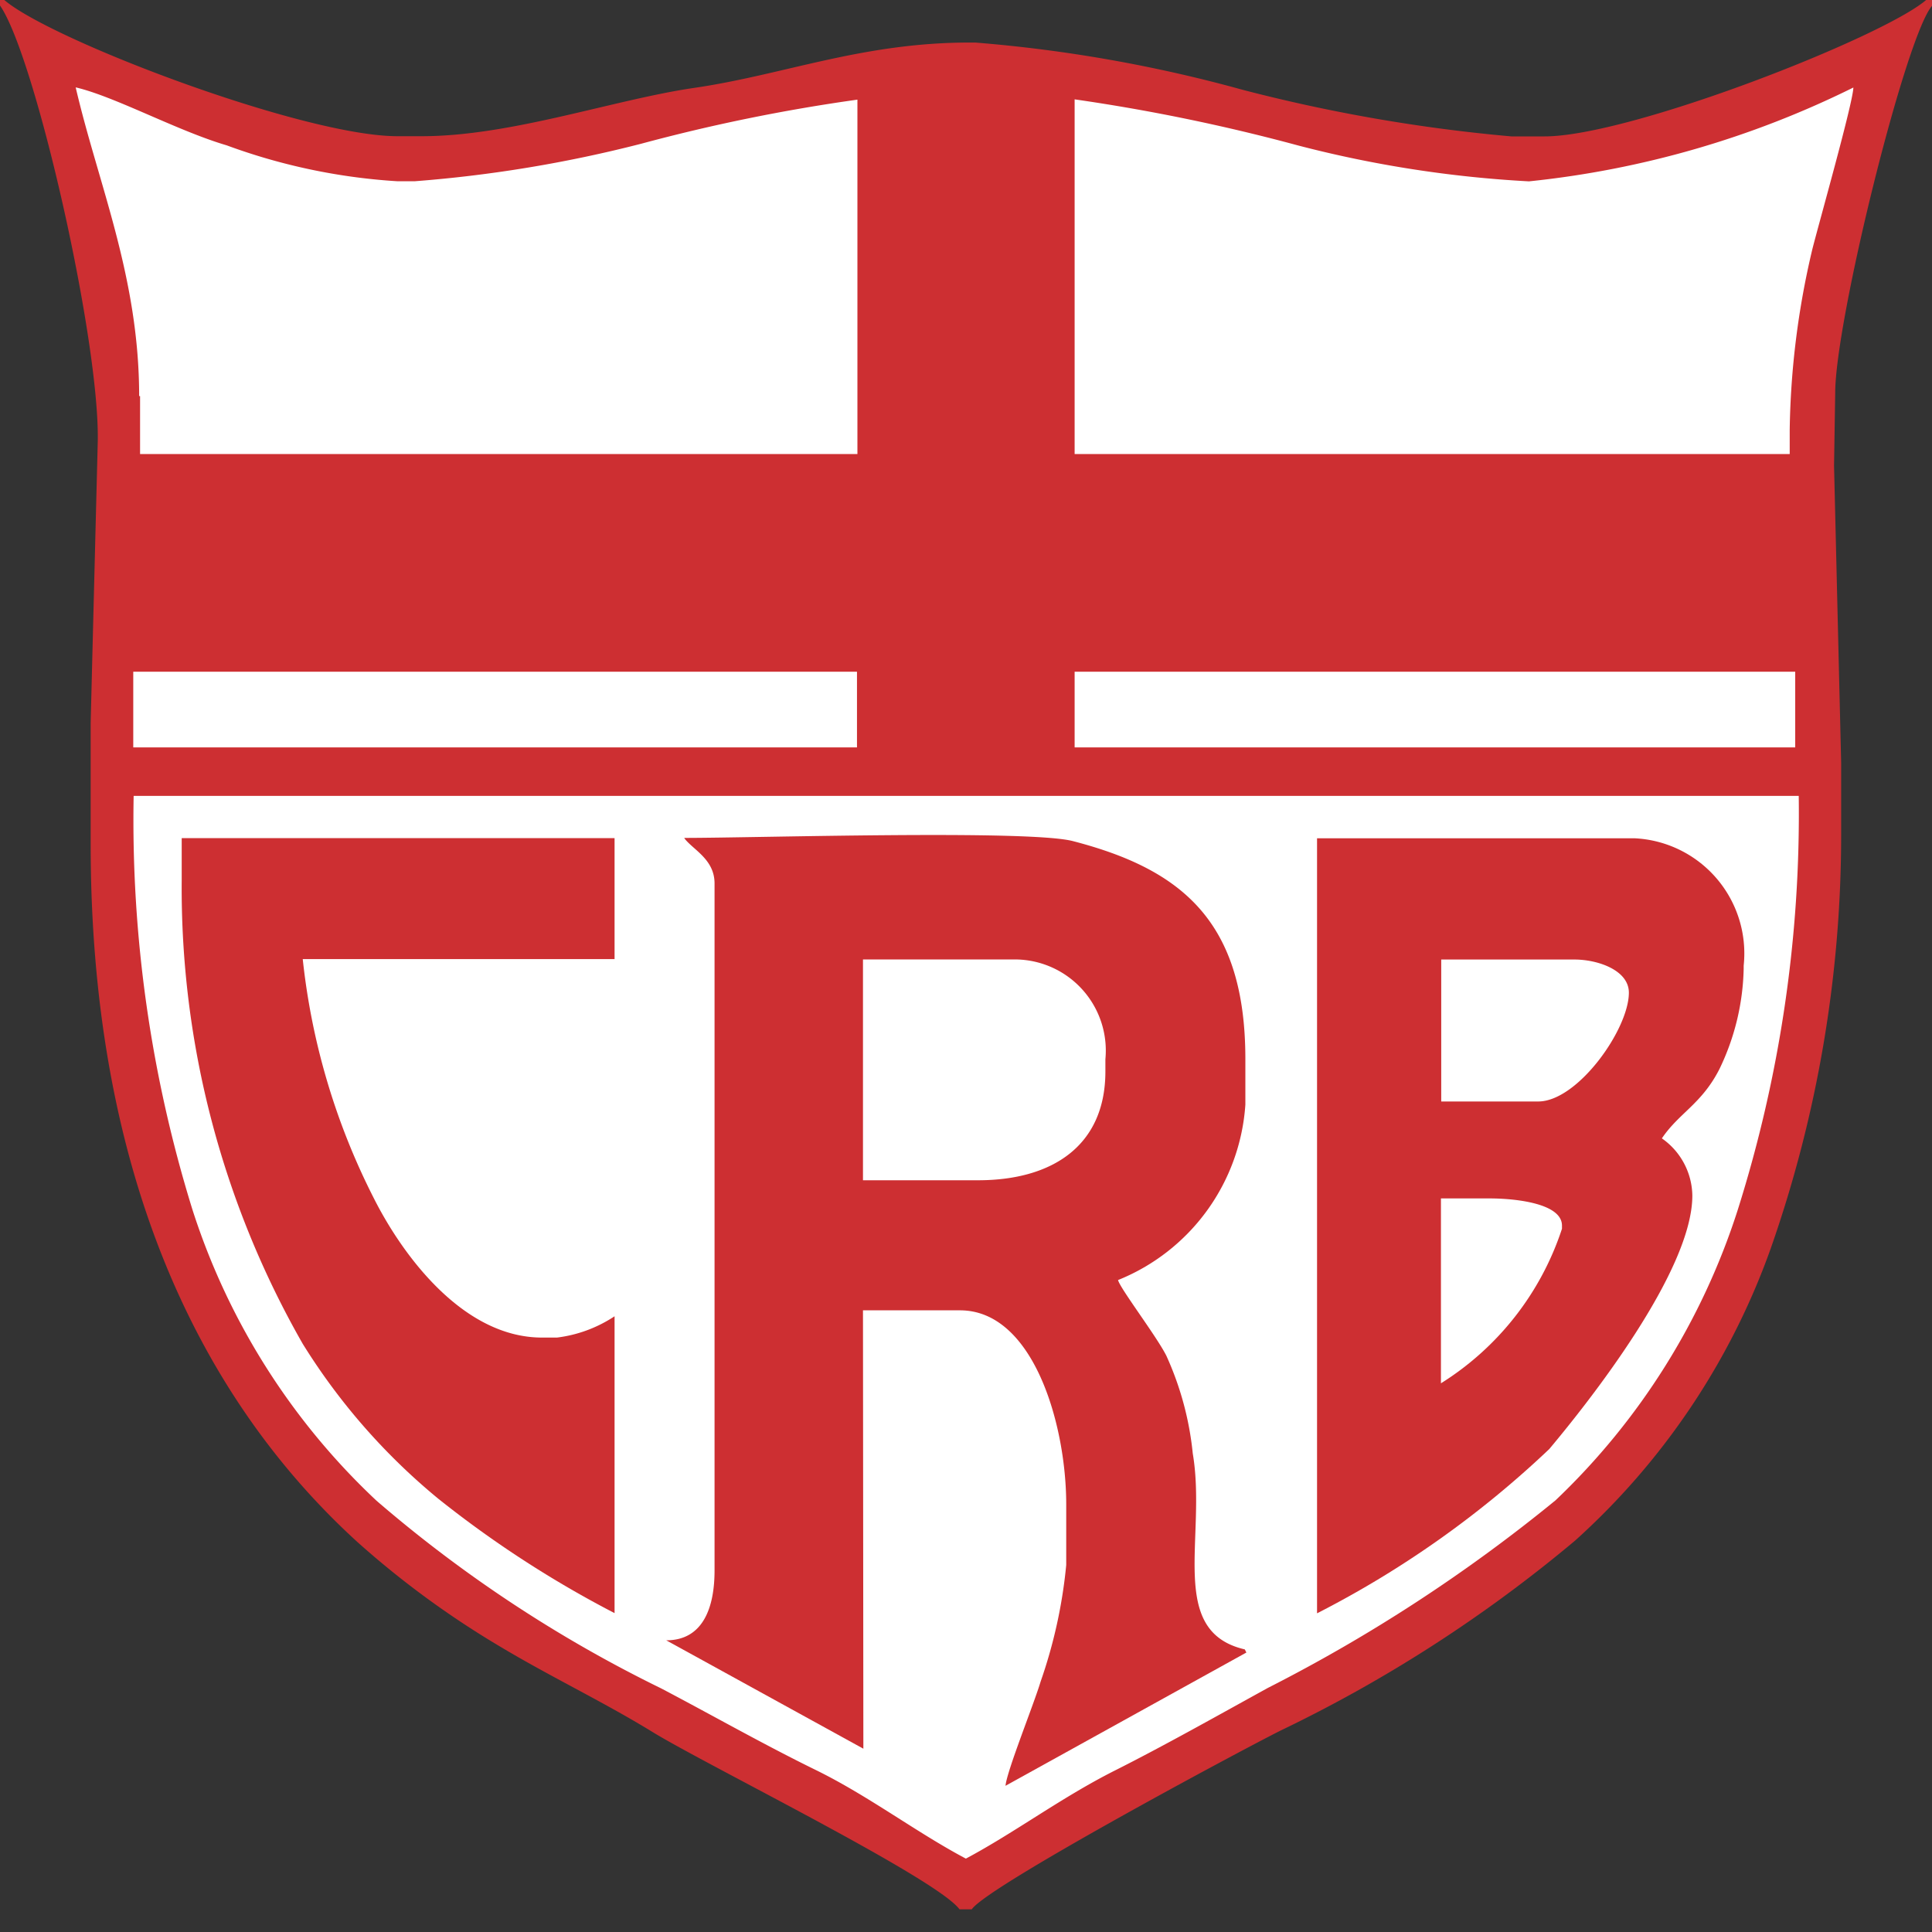 <svg xmlns="http://www.w3.org/2000/svg" width="40" height="40" viewBox="0 0 40 40">
  <rect x="0" y="0" width="40" height="40" fill="#333333" stroke="none"/>
  <g id="Grupo_9510" data-name="Grupo 9510" transform="translate(-985 -1488)">
    <g id="Grupo_9285" data-name="Grupo 9285" transform="translate(985 1488)">
      <path id="Caminho_22788" data-name="Caminho 22788" d="M27.351,47.106a30.994,30.994,0,0,0-4.375-2.555c-.857-.457-1.592-.849-1.934-1.061-.539-.335-1.1-.628-1.64-.922-.522-.277-1.053-.571-1.575-.881a18.292,18.292,0,0,1-2.84-2.081,15.444,15.444,0,0,1-3.975-5.836,22.6,22.6,0,0,1-1.461-8.39V22.875L9.7,17.055A32.659,32.659,0,0,0,8,8.649c1.845.971,5.844,2.391,7.558,2.391h.5a16.589,16.589,0,0,0,3.73-.6c.7-.163,1.355-.318,1.959-.408.677-.1,1.322-.253,1.959-.4A15.74,15.74,0,0,1,27.4,9.1h.122a18.361,18.361,0,0,1,4.048.653c.506.122.979.229,1.428.318.375.073.816.171,1.273.277a22.033,22.033,0,0,0,4.342.694H39.3c1.559,0,5.607-1.485,7.386-2.44a35.69,35.69,0,0,0-1.7,7.443l-.024,1.51.147,6.146v1.494a26.026,26.026,0,0,1-1.428,8.464,14.611,14.611,0,0,1-3.975,5.925A29.455,29.455,0,0,1,33.7,43.45,72.5,72.5,0,0,0,27.351,47.106Z" transform="translate(-7.347 -7.898)" fill="#fff"/>
      <g id="Grupo_9284" data-name="Grupo 9284">
        <path id="Caminho_22789" data-name="Caminho 22789" d="M46.1,213.481a19.007,19.007,0,0,0,2.506,9.59,13.062,13.062,0,0,0,2.808,3.208,22.24,22.24,0,0,0,3.648,2.367V222.5a2.77,2.77,0,0,1-1.192.441h-.31c-1.657,0-2.914-1.747-3.493-2.906a14.224,14.224,0,0,1-1.461-4.93h6.456V212.6H46.1v.881Z" transform="translate(-42.338 -195.248)" fill="#cd2f32"/>
        <path id="Caminho_22790" data-name="Caminho 22790" d="M336.671,220.06h1c.53,0,1.5.1,1.5.563v.065a5.968,5.968,0,0,1-2.506,3.2V220.06Zm0-4.946h2.759c.482,0,1.126.22,1.126.686,0,.759-1.061,2.253-1.877,2.253h-2.008v-2.938Zm4.57,3.7c.359-.53.824-.71,1.192-1.436a5,5,0,0,0,.5-2.073v-.065a2.387,2.387,0,0,0-2.253-2.636H334.1v16.046a20.553,20.553,0,0,0,4.807-3.4c.808-.963,2.963-3.681,2.963-5.248a1.468,1.468,0,0,0-.628-1.183Z" transform="translate(-306.832 -195.248)" fill="#cd2f32"/>
        <path id="Caminho_22791" data-name="Caminho 22791" d="M20,38.482c-1.02-.539-2.016-1.3-3.11-1.836s-2.114-1.118-3.2-1.689a27.517,27.517,0,0,1-5.893-3.885A14.2,14.2,0,0,1,3.983,25.04a27.23,27.23,0,0,1-1.216-8.562H37.241a27.237,27.237,0,0,1-1.265,8.578,14.322,14.322,0,0,1-3.771,6.007,33.117,33.117,0,0,1-5.958,3.885c-1.037.571-2.138,1.192-3.175,1.714-1.1.555-2.065,1.281-3.077,1.82Zm2.253-24.575H37.168v1.567H22.249V13.907Zm-19.49,0H17.743v1.567H2.759V13.907Zm28.9-10.153a19.666,19.666,0,0,0,6.709-1.942c-.008.318-.7,2.759-.849,3.346A17.152,17.152,0,0,0,37.054,8.9v.5H22.249V2.057a38.959,38.959,0,0,1,4.628.955,24.039,24.039,0,0,0,4.783.743ZM2.881,8.2c0-2.465-.849-4.391-1.314-6.391.808.188,2.106.9,3.126,1.2a12.41,12.41,0,0,0,3.526.743h.375a27.155,27.155,0,0,0,4.677-.775,36.731,36.731,0,0,1,4.481-.914V9.4H2.9V8.2ZM0,.114C.726,1.159,2.065,7.035,2.024,9.141l-.147,5.827v2.506c0,6.546,2.081,11.32,5.534,14.462A18.813,18.813,0,0,0,10.3,34.058c1.069.645,2.163,1.159,3.208,1.8,1.1.677,5.885,3.028,6.358,3.673h.253c.318-.473,5.476-3.24,6.391-3.7a29.043,29.043,0,0,0,6.1-3.934,14.816,14.816,0,0,0,4.048-6.04,25.89,25.89,0,0,0,1.461-8.57v-1.5l-.147-6.146.024-1.5C37.992,6.66,39.453.751,40,.122V0h-.122c-.89.767-6.121,2.824-7.9,2.824h-.686a33.958,33.958,0,0,1-5.558-.963A29.627,29.627,0,0,0,20.192.881h-.122c-2.228,0-3.844.669-5.7.939-1.673.245-3.787,1-5.64,1h-.5c-1.951,0-7.2-2-8.145-2.824H0V.114Z" fill="#cd2f32"/>
        <path id="Caminho_22792" data-name="Caminho 22792" d="M173.073,214.439h3.2a1.887,1.887,0,0,1,1.82,2.065v.253c0,1.534-1.094,2.253-2.636,2.253h-2.383v-4.57Zm-3.7-2.514c.171.237.628.433.628.939v14.226c0,.751-.229,1.445-1,1.445l4.081,2.244-.008-9.076h2.008c1.526,0,2.2,2.375,2.2,4.016v1.257a10.279,10.279,0,0,1-.531,2.416c-.139.465-.7,1.853-.726,2.155l4.987-2.759-.033-.065c-1.616-.375-.784-2.326-1.077-4.056a6.419,6.419,0,0,0-.547-2.024c-.2-.4-.963-1.4-1-1.567a4.221,4.221,0,0,0,2.636-3.632V216.5c0-2.84-1.306-3.926-3.575-4.513-.93-.237-6.57-.065-8.031-.065Z" transform="translate(-155.207 -194.574)" fill="#cd2f32"/>
      </g>
    </g>
    <rect id="Retângulo_6888" data-name="Retângulo 6888" width="40" height="40" transform="translate(985 1488)" fill="none"/>
  </g>
</svg>
